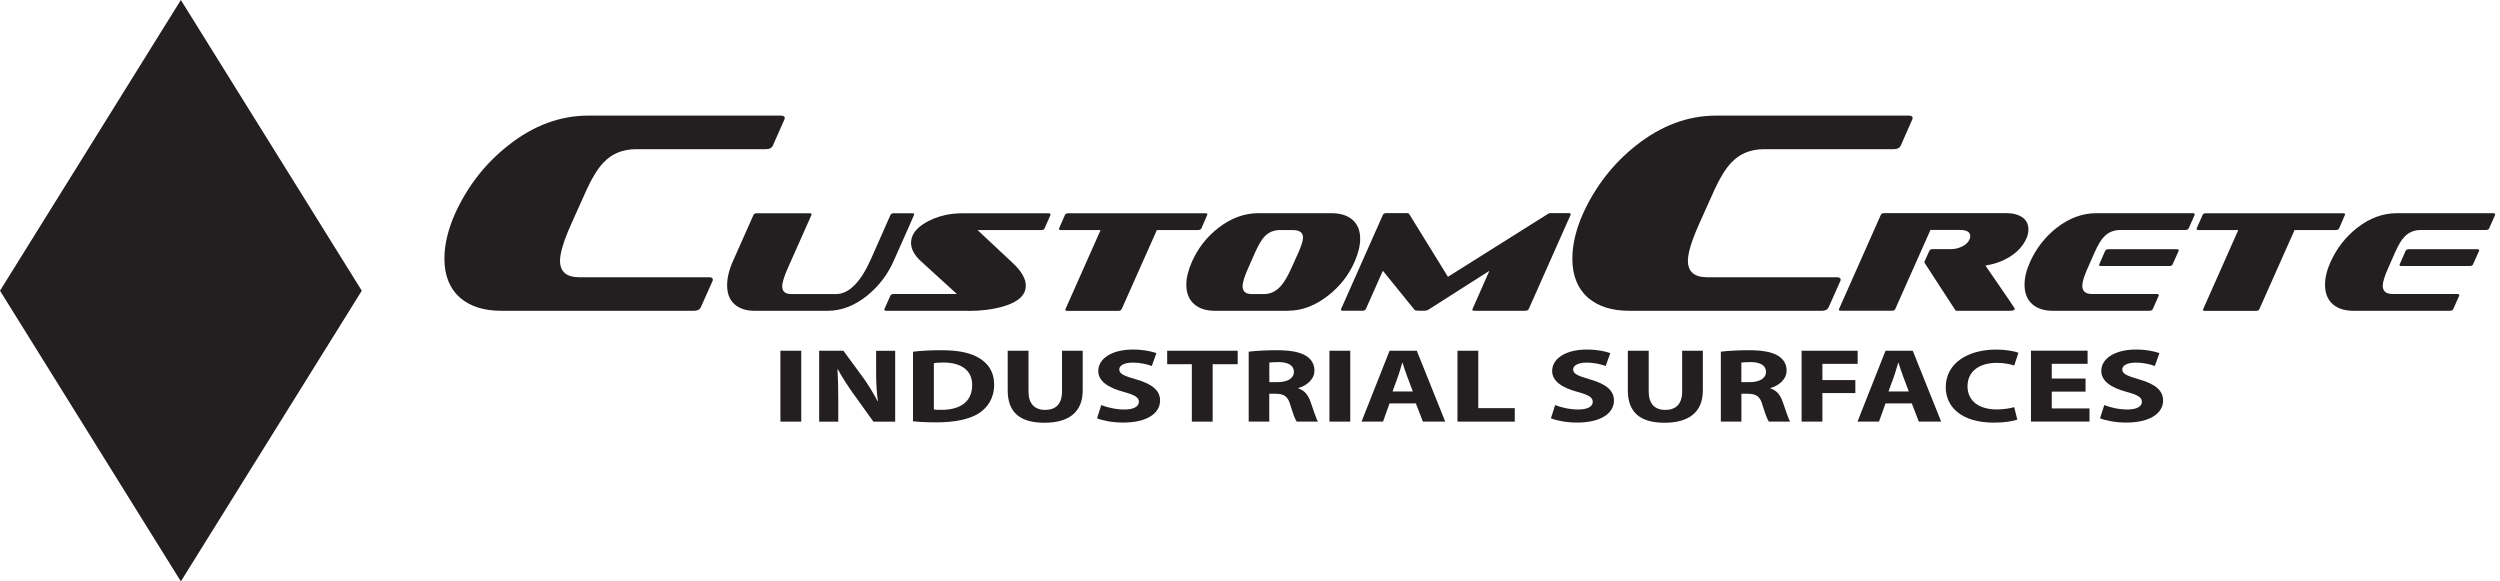 <svg width="215" height="50" viewBox="0 0 215 50" fill="none" xmlns="http://www.w3.org/2000/svg">
<g clip-path="url(#clip0_0_2)">
<path d="M43.113 26.729C41.629 26.729 40.455 26.36 39.592 25.628C38.68 24.828 38.219 23.703 38.219 22.252C38.219 21.03 38.529 19.726 39.15 18.338C40.227 15.991 41.75 14.041 43.729 12.489C45.882 10.791 48.167 9.943 50.582 9.943H67.169C67.383 9.943 67.49 10.015 67.49 10.161C67.49 10.195 67.48 10.224 67.465 10.258L66.461 12.533C66.364 12.727 66.165 12.829 65.874 12.829H54.719C53.56 12.829 52.624 13.212 51.906 13.978C51.402 14.482 50.863 15.38 50.291 16.67L49.093 19.337C48.472 20.739 48.162 21.767 48.162 22.422C48.162 23.368 48.715 23.843 49.825 23.843H60.986C61.199 23.843 61.306 23.916 61.306 24.061C61.306 24.096 61.296 24.125 61.281 24.159L60.277 26.409C60.18 26.622 59.986 26.729 59.691 26.729H43.113Z" fill="#231F20"/>
<path d="M71.18 26.729H64.895C64.167 26.729 63.595 26.54 63.168 26.166C62.746 25.793 62.533 25.245 62.533 24.527C62.533 23.901 62.698 23.208 63.032 22.461L64.793 18.498C64.841 18.392 64.938 18.338 65.084 18.338H69.624C69.74 18.338 69.793 18.377 69.793 18.45C69.784 18.465 69.779 18.484 69.779 18.498L67.761 23.038C67.436 23.77 67.271 24.299 67.271 24.614C67.271 25.061 67.523 25.289 68.033 25.289H71.889C72.999 25.289 73.999 24.294 74.891 22.306L76.574 18.498C76.622 18.392 76.719 18.338 76.87 18.338H78.461C78.567 18.338 78.621 18.377 78.621 18.45C78.621 18.474 78.029 19.813 76.846 22.461C76.331 23.62 75.58 24.6 74.595 25.41C73.504 26.288 72.364 26.729 71.18 26.729Z" fill="#231F20"/>
<path d="M83.267 26.729H76.22C76.103 26.729 76.05 26.69 76.05 26.617C76.06 26.603 76.065 26.584 76.065 26.569L76.564 25.444C76.613 25.337 76.71 25.284 76.86 25.284H82.292L79.232 22.495C78.645 21.966 78.349 21.428 78.349 20.894C78.349 20.273 78.698 19.73 79.401 19.27C79.95 18.911 80.585 18.649 81.312 18.489C81.778 18.392 82.244 18.343 82.709 18.343H90.183C90.29 18.343 90.343 18.382 90.343 18.455C90.343 18.469 90.343 18.489 90.334 18.503L89.834 19.643C89.786 19.74 89.689 19.788 89.543 19.788H84.072L87.094 22.616C87.846 23.319 88.219 23.965 88.219 24.561C88.219 25.386 87.564 25.982 86.26 26.36C85.377 26.613 84.383 26.739 83.272 26.739L83.267 26.729Z" fill="#231F20"/>
<path d="M99.491 19.784L96.469 26.574C96.421 26.681 96.324 26.734 96.188 26.734H91.76C91.663 26.734 91.614 26.695 91.614 26.622C91.614 26.608 92.628 24.328 94.65 19.784H91.236C91.119 19.784 91.066 19.745 91.066 19.672C91.066 19.662 91.236 19.274 91.58 18.498C91.629 18.392 91.726 18.338 91.871 18.338H103.676C103.783 18.338 103.836 18.377 103.836 18.45C103.836 18.465 103.667 18.862 103.322 19.638C103.274 19.735 103.177 19.784 103.026 19.784H99.491Z" fill="#231F20"/>
<path d="M110.772 26.729H104.482C103.739 26.729 103.153 26.545 102.721 26.176C102.255 25.778 102.023 25.216 102.023 24.488C102.023 23.901 102.183 23.247 102.498 22.529C103.012 21.365 103.769 20.385 104.773 19.604C105.864 18.756 107.013 18.334 108.211 18.334H114.502C115.249 18.334 115.841 18.513 116.277 18.872C116.743 19.255 116.975 19.808 116.975 20.535C116.975 21.132 116.811 21.797 116.486 22.529C115.981 23.678 115.215 24.648 114.196 25.439C113.095 26.293 111.951 26.724 110.772 26.724V26.729ZM112.057 20.419C112.057 19.997 111.757 19.784 111.155 19.784H110.079C109.526 19.784 109.065 19.983 108.711 20.385C108.483 20.637 108.226 21.079 107.94 21.704L107.353 23.038C107.028 23.766 106.863 24.29 106.863 24.614C106.863 25.061 107.12 25.289 107.634 25.289H108.711C109.278 25.289 109.778 25.041 110.2 24.542C110.476 24.217 110.767 23.712 111.068 23.038L111.669 21.704C111.931 21.108 112.062 20.681 112.062 20.419H112.057Z" fill="#231F20"/>
<path d="M131.177 26.729H126.787C126.671 26.729 126.618 26.69 126.618 26.617C126.618 26.603 127.107 25.492 128.087 23.29L122.791 26.666C122.718 26.705 122.539 26.729 122.252 26.729C121.903 26.729 121.704 26.71 121.666 26.666L118.925 23.285L117.47 26.564C117.422 26.671 117.325 26.724 117.174 26.724H115.486C115.37 26.724 115.317 26.685 115.317 26.613C115.317 26.598 116.52 23.887 118.925 18.489C118.974 18.382 119.071 18.329 119.221 18.329H121.02C121.093 18.329 121.147 18.348 121.181 18.392L124.522 23.804L133.122 18.396C133.18 18.353 133.243 18.329 133.316 18.329H134.916C135.028 18.329 135.086 18.367 135.086 18.44C135.086 18.455 133.883 21.166 131.477 26.564C131.429 26.671 131.332 26.724 131.182 26.724L131.177 26.729Z" fill="#231F20"/>
<path d="M156.688 26.729H140.12C138.636 26.729 137.462 26.36 136.594 25.628C135.682 24.828 135.222 23.703 135.222 22.252C135.222 21.03 135.532 19.726 136.153 18.338C137.23 15.991 138.753 14.041 140.727 12.489C142.88 10.791 145.164 9.943 147.58 9.943H164.167C164.381 9.943 164.487 10.015 164.487 10.161C164.487 10.195 164.478 10.224 164.463 10.258L163.459 12.533C163.362 12.727 163.163 12.829 162.872 12.829H151.717C150.558 12.829 149.622 13.212 148.904 13.978C148.399 14.482 147.861 15.38 147.289 16.67L146.091 19.337C145.47 20.739 145.16 21.767 145.16 22.422C145.16 23.368 145.712 23.843 146.823 23.843H157.978C158.192 23.843 158.299 23.916 158.299 24.061C158.299 24.096 158.289 24.125 158.274 24.159L157.27 26.409C157.173 26.622 156.979 26.729 156.683 26.729H156.688Z" fill="#231F20"/>
<path d="M172.946 26.729H168.3C168.227 26.729 168.178 26.71 168.154 26.666L165.511 22.602L165.501 22.514L165.918 21.583C165.967 21.476 166.064 21.423 166.214 21.423H167.79C168.11 21.423 168.416 21.355 168.707 21.215C169.042 21.059 169.265 20.851 169.381 20.589C169.42 20.492 169.444 20.4 169.444 20.322C169.444 19.953 169.139 19.774 168.528 19.774H166.02L162.998 26.564C162.955 26.671 162.858 26.724 162.702 26.724H158.308C158.197 26.724 158.139 26.685 158.139 26.613C158.139 26.598 159.341 23.887 161.747 18.489C161.796 18.382 161.893 18.329 162.038 18.329H172.548C173.072 18.329 173.499 18.43 173.834 18.634C174.241 18.877 174.445 19.245 174.445 19.735C174.445 20.002 174.382 20.269 174.26 20.531C173.974 21.161 173.489 21.685 172.805 22.107C172.194 22.476 171.51 22.718 170.749 22.839C172.427 25.279 173.271 26.511 173.271 26.535C173.271 26.656 173.164 26.719 172.951 26.719L172.946 26.729Z" fill="#231F20"/>
<path d="M184.839 26.729H176.554C175.812 26.729 175.226 26.545 174.794 26.176C174.338 25.778 174.11 25.216 174.11 24.488C174.11 23.877 174.27 23.222 174.585 22.529C175.114 21.355 175.875 20.38 176.86 19.604C177.937 18.756 179.081 18.334 180.299 18.334H188.583C188.69 18.334 188.743 18.372 188.743 18.445C188.743 18.46 188.743 18.479 188.733 18.494L188.229 19.633C188.19 19.73 188.088 19.779 187.933 19.779H182.365C181.783 19.779 181.312 19.973 180.949 20.356C180.696 20.608 180.425 21.059 180.139 21.7L179.552 23.033C179.232 23.736 179.077 24.251 179.077 24.576C179.077 25.046 179.358 25.284 179.92 25.284H185.488C185.605 25.284 185.658 25.318 185.658 25.395C185.648 25.415 185.644 25.429 185.644 25.444L185.144 26.569C185.096 26.676 184.994 26.729 184.839 26.729ZM180.667 22.878C180.57 22.878 180.522 22.839 180.522 22.767C180.522 22.752 180.692 22.359 181.036 21.588C181.085 21.481 181.177 21.433 181.317 21.433H187.215C187.322 21.433 187.375 21.471 187.375 21.554C187.375 21.564 187.201 21.952 186.851 22.718C186.812 22.825 186.716 22.878 186.57 22.878H180.667Z" fill="#231F20"/>
<path d="M197.332 19.784L194.311 26.574C194.262 26.681 194.17 26.734 194.029 26.734H189.601C189.504 26.734 189.456 26.695 189.456 26.622C189.456 26.608 190.465 24.328 192.492 19.784H189.078C188.961 19.784 188.903 19.745 188.903 19.672C188.903 19.662 189.078 19.274 189.417 18.498C189.466 18.392 189.563 18.338 189.713 18.338H201.518C201.625 18.338 201.678 18.377 201.678 18.45C201.678 18.465 201.508 18.862 201.164 19.638C201.116 19.735 201.019 19.784 200.873 19.784H197.332Z" fill="#231F20"/>
<path d="M210.68 26.729H202.396C201.654 26.729 201.067 26.545 200.635 26.176C200.179 25.778 199.952 25.216 199.952 24.488C199.952 23.877 200.112 23.222 200.427 22.529C200.955 21.355 201.717 20.38 202.702 19.604C203.778 18.756 204.923 18.334 206.14 18.334H214.424C214.531 18.334 214.584 18.372 214.584 18.445C214.584 18.46 214.584 18.479 214.575 18.494L214.07 19.633C214.031 19.73 213.934 19.779 213.774 19.779H208.206C207.629 19.779 207.154 19.973 206.79 20.356C206.538 20.608 206.266 21.059 205.98 21.7L205.393 23.033C205.073 23.736 204.918 24.251 204.918 24.576C204.918 25.046 205.199 25.284 205.762 25.284H211.33C211.441 25.284 211.5 25.318 211.5 25.395C211.49 25.415 211.485 25.429 211.485 25.444L210.986 26.569C210.937 26.676 210.835 26.729 210.68 26.729ZM206.504 22.878C206.407 22.878 206.359 22.839 206.359 22.767C206.359 22.752 206.528 22.359 206.873 21.588C206.921 21.481 207.013 21.433 207.154 21.433H213.052C213.158 21.433 213.212 21.471 213.212 21.554C213.212 21.564 213.037 21.952 212.688 22.718C212.649 22.825 212.552 22.878 212.407 22.878H206.504Z" fill="#231F20"/>
<path d="M68.906 30.163V36.26H67.116V30.163H68.906Z" fill="#231F20"/>
<path d="M70.448 36.26V30.163H72.534L74.173 32.399C74.644 33.039 75.109 33.801 75.463 34.489H75.497C75.381 33.684 75.347 32.86 75.347 31.948V30.168H76.986V36.264H75.114L73.426 33.912C72.956 33.262 72.442 32.477 72.058 31.759L72.025 31.768C72.073 32.574 72.092 33.432 72.092 34.426V36.264H70.453L70.448 36.26Z" fill="#231F20"/>
<path d="M78.524 30.245C79.178 30.163 80.032 30.119 80.934 30.119C82.433 30.119 83.403 30.328 84.164 30.769C84.984 31.24 85.498 31.991 85.498 33.068C85.498 34.237 84.95 35.037 84.189 35.537C83.359 36.07 82.093 36.323 80.546 36.323C79.62 36.323 78.965 36.279 78.519 36.23V30.245H78.524ZM80.318 35.217C80.469 35.246 80.716 35.246 80.939 35.246C82.554 35.256 83.607 34.567 83.607 33.112C83.616 31.846 82.656 31.177 81.123 31.177C80.726 31.177 80.469 31.206 80.313 31.23V35.217H80.318Z" fill="#231F20"/>
<path d="M88.452 30.163V33.67C88.452 34.717 88.966 35.251 89.883 35.251C90.799 35.251 91.333 34.746 91.333 33.67V30.163H93.113V33.582C93.113 35.464 91.886 36.357 89.824 36.357C87.763 36.357 86.662 35.508 86.662 33.563V30.163H88.452Z" fill="#231F20"/>
<path d="M94.713 34.839C95.194 35.028 95.931 35.217 96.692 35.217C97.512 35.217 97.944 34.955 97.944 34.557C97.944 34.16 97.57 33.961 96.62 33.699C95.31 33.345 94.451 32.787 94.451 31.899C94.451 30.861 95.577 30.061 97.439 30.061C98.327 30.061 98.986 30.207 99.452 30.367L99.054 31.477C98.739 31.361 98.176 31.186 97.405 31.186C96.634 31.186 96.256 31.458 96.256 31.773C96.256 32.161 96.702 32.336 97.72 32.632C99.112 33.029 99.767 33.592 99.767 34.45C99.767 35.474 98.749 36.342 96.581 36.342C95.678 36.342 94.791 36.163 94.345 35.973L94.709 34.834L94.713 34.839Z" fill="#231F20"/>
<path d="M102.498 31.322H100.378V30.163H106.441V31.322H104.288V36.26H102.498V31.322Z" fill="#231F20"/>
<path d="M107.387 30.245C107.959 30.173 108.818 30.119 109.763 30.119C110.932 30.119 111.752 30.255 112.314 30.599C112.78 30.89 113.042 31.312 113.042 31.875C113.042 32.651 112.329 33.185 111.65 33.374V33.403C112.198 33.573 112.504 33.98 112.702 34.543C112.95 35.231 113.192 36.027 113.348 36.26H111.519C111.388 36.09 111.204 35.59 110.971 34.839C110.762 34.077 110.423 33.868 109.695 33.864H109.157V36.26H107.387V30.245ZM109.157 32.864H109.86C110.748 32.864 111.277 32.52 111.277 31.987C111.277 31.424 110.787 31.148 109.967 31.138C109.535 31.138 109.288 31.167 109.162 31.181V32.864H109.157Z" fill="#231F20"/>
<path d="M116.122 30.163V36.26H114.332V30.163H116.122Z" fill="#231F20"/>
<path d="M119.502 34.693L118.94 36.26H117.092L119.502 30.163H121.845L124.289 36.26H122.369L121.763 34.693H119.502ZM121.505 33.665L121.016 32.37C120.875 32.006 120.734 31.555 120.618 31.196H120.594C120.477 31.56 120.361 32.021 120.23 32.37L119.759 33.665H121.505Z" fill="#231F20"/>
<path d="M125.342 30.163H127.132V35.1H130.27V36.26H125.342V30.163Z" fill="#231F20"/>
<path d="M133.747 34.839C134.227 35.028 134.965 35.217 135.726 35.217C136.546 35.217 136.977 34.955 136.977 34.557C136.977 34.16 136.604 33.961 135.653 33.699C134.344 33.345 133.485 32.787 133.485 31.899C133.485 30.861 134.611 30.061 136.473 30.061C137.361 30.061 138.02 30.207 138.486 30.367L138.088 31.477C137.773 31.361 137.21 31.186 136.439 31.186C135.668 31.186 135.29 31.458 135.29 31.773C135.29 32.161 135.736 32.336 136.754 32.632C138.146 33.029 138.801 33.592 138.801 34.45C138.801 35.474 137.783 36.342 135.615 36.342C134.712 36.342 133.825 36.163 133.379 35.973L133.742 34.834L133.747 34.839Z" fill="#231F20"/>
<path d="M141.789 30.163V33.67C141.789 34.717 142.303 35.251 143.215 35.251C144.126 35.251 144.665 34.746 144.665 33.67V30.163H146.445V33.582C146.445 35.464 145.213 36.357 143.156 36.357C141.1 36.357 139.994 35.508 139.994 33.563V30.163H141.789Z" fill="#231F20"/>
<path d="M147.992 30.245C148.564 30.173 149.423 30.119 150.369 30.119C151.537 30.119 152.357 30.255 152.92 30.599C153.39 30.89 153.647 31.312 153.647 31.875C153.647 32.651 152.934 33.185 152.255 33.374V33.403C152.803 33.573 153.109 33.98 153.308 34.543C153.555 35.231 153.798 36.027 153.953 36.26H152.124C151.993 36.09 151.809 35.59 151.576 34.839C151.368 34.077 151.028 33.868 150.301 33.864H149.762V36.26H147.992V30.245ZM149.757 32.864H150.461C151.348 32.864 151.877 32.52 151.877 31.987C151.877 31.424 151.387 31.148 150.567 31.138C150.136 31.138 149.888 31.167 149.757 31.181V32.864Z" fill="#231F20"/>
<path d="M154.933 30.163H159.758V31.293H156.727V32.685H159.56V33.805H156.727V36.255H154.937V30.158L154.933 30.163Z" fill="#231F20"/>
<path d="M162.154 34.693L161.592 36.26H159.744L162.154 30.163H164.497L166.942 36.26H165.021L164.415 34.693H162.154ZM164.158 33.665L163.668 32.37C163.527 32.006 163.386 31.555 163.27 31.196H163.246C163.129 31.56 163.013 32.021 162.882 32.37L162.411 33.665H164.158Z" fill="#231F20"/>
<path d="M173.494 36.085C173.164 36.211 172.427 36.347 171.467 36.347C168.741 36.347 167.334 35.037 167.334 33.301C167.334 31.22 169.255 30.066 171.641 30.066C172.568 30.066 173.271 30.212 173.586 30.338L173.222 31.434C172.859 31.317 172.354 31.206 171.724 31.206C170.307 31.206 169.207 31.865 169.207 33.223C169.207 34.446 170.143 35.212 171.733 35.212C172.272 35.212 172.868 35.12 173.222 35.013L173.489 36.09L173.494 36.085Z" fill="#231F20"/>
<path d="M179.358 33.679H176.453V35.125H179.697V36.255H174.663V30.158H179.532V31.288H176.453V32.554H179.358V33.679Z" fill="#231F20"/>
<path d="M180.973 34.839C181.453 35.028 182.19 35.217 182.952 35.217C183.771 35.217 184.203 34.955 184.203 34.557C184.203 34.16 183.83 33.961 182.879 33.699C181.57 33.345 180.711 32.787 180.711 31.899C180.711 30.861 181.836 30.061 183.699 30.061C184.586 30.061 185.246 30.207 185.712 30.367L185.314 31.477C184.999 31.361 184.436 31.186 183.665 31.186C182.894 31.186 182.515 31.458 182.515 31.773C182.515 32.161 182.962 32.336 183.98 32.632C185.372 33.029 186.027 33.592 186.027 34.45C186.027 35.474 185.008 36.342 182.84 36.342C181.938 36.342 181.051 36.163 180.604 35.973L180.968 34.834L180.973 34.839Z" fill="#231F20"/>
<path d="M15.554 0L0 25.002L15.554 50L31.114 25.002L15.554 0Z" fill="#231F20"/>
</g>
<defs>
<clipPath id="clip0_0_2">
<rect width="215" height="50" fill="white"/>
</clipPath>
</defs>
</svg>
